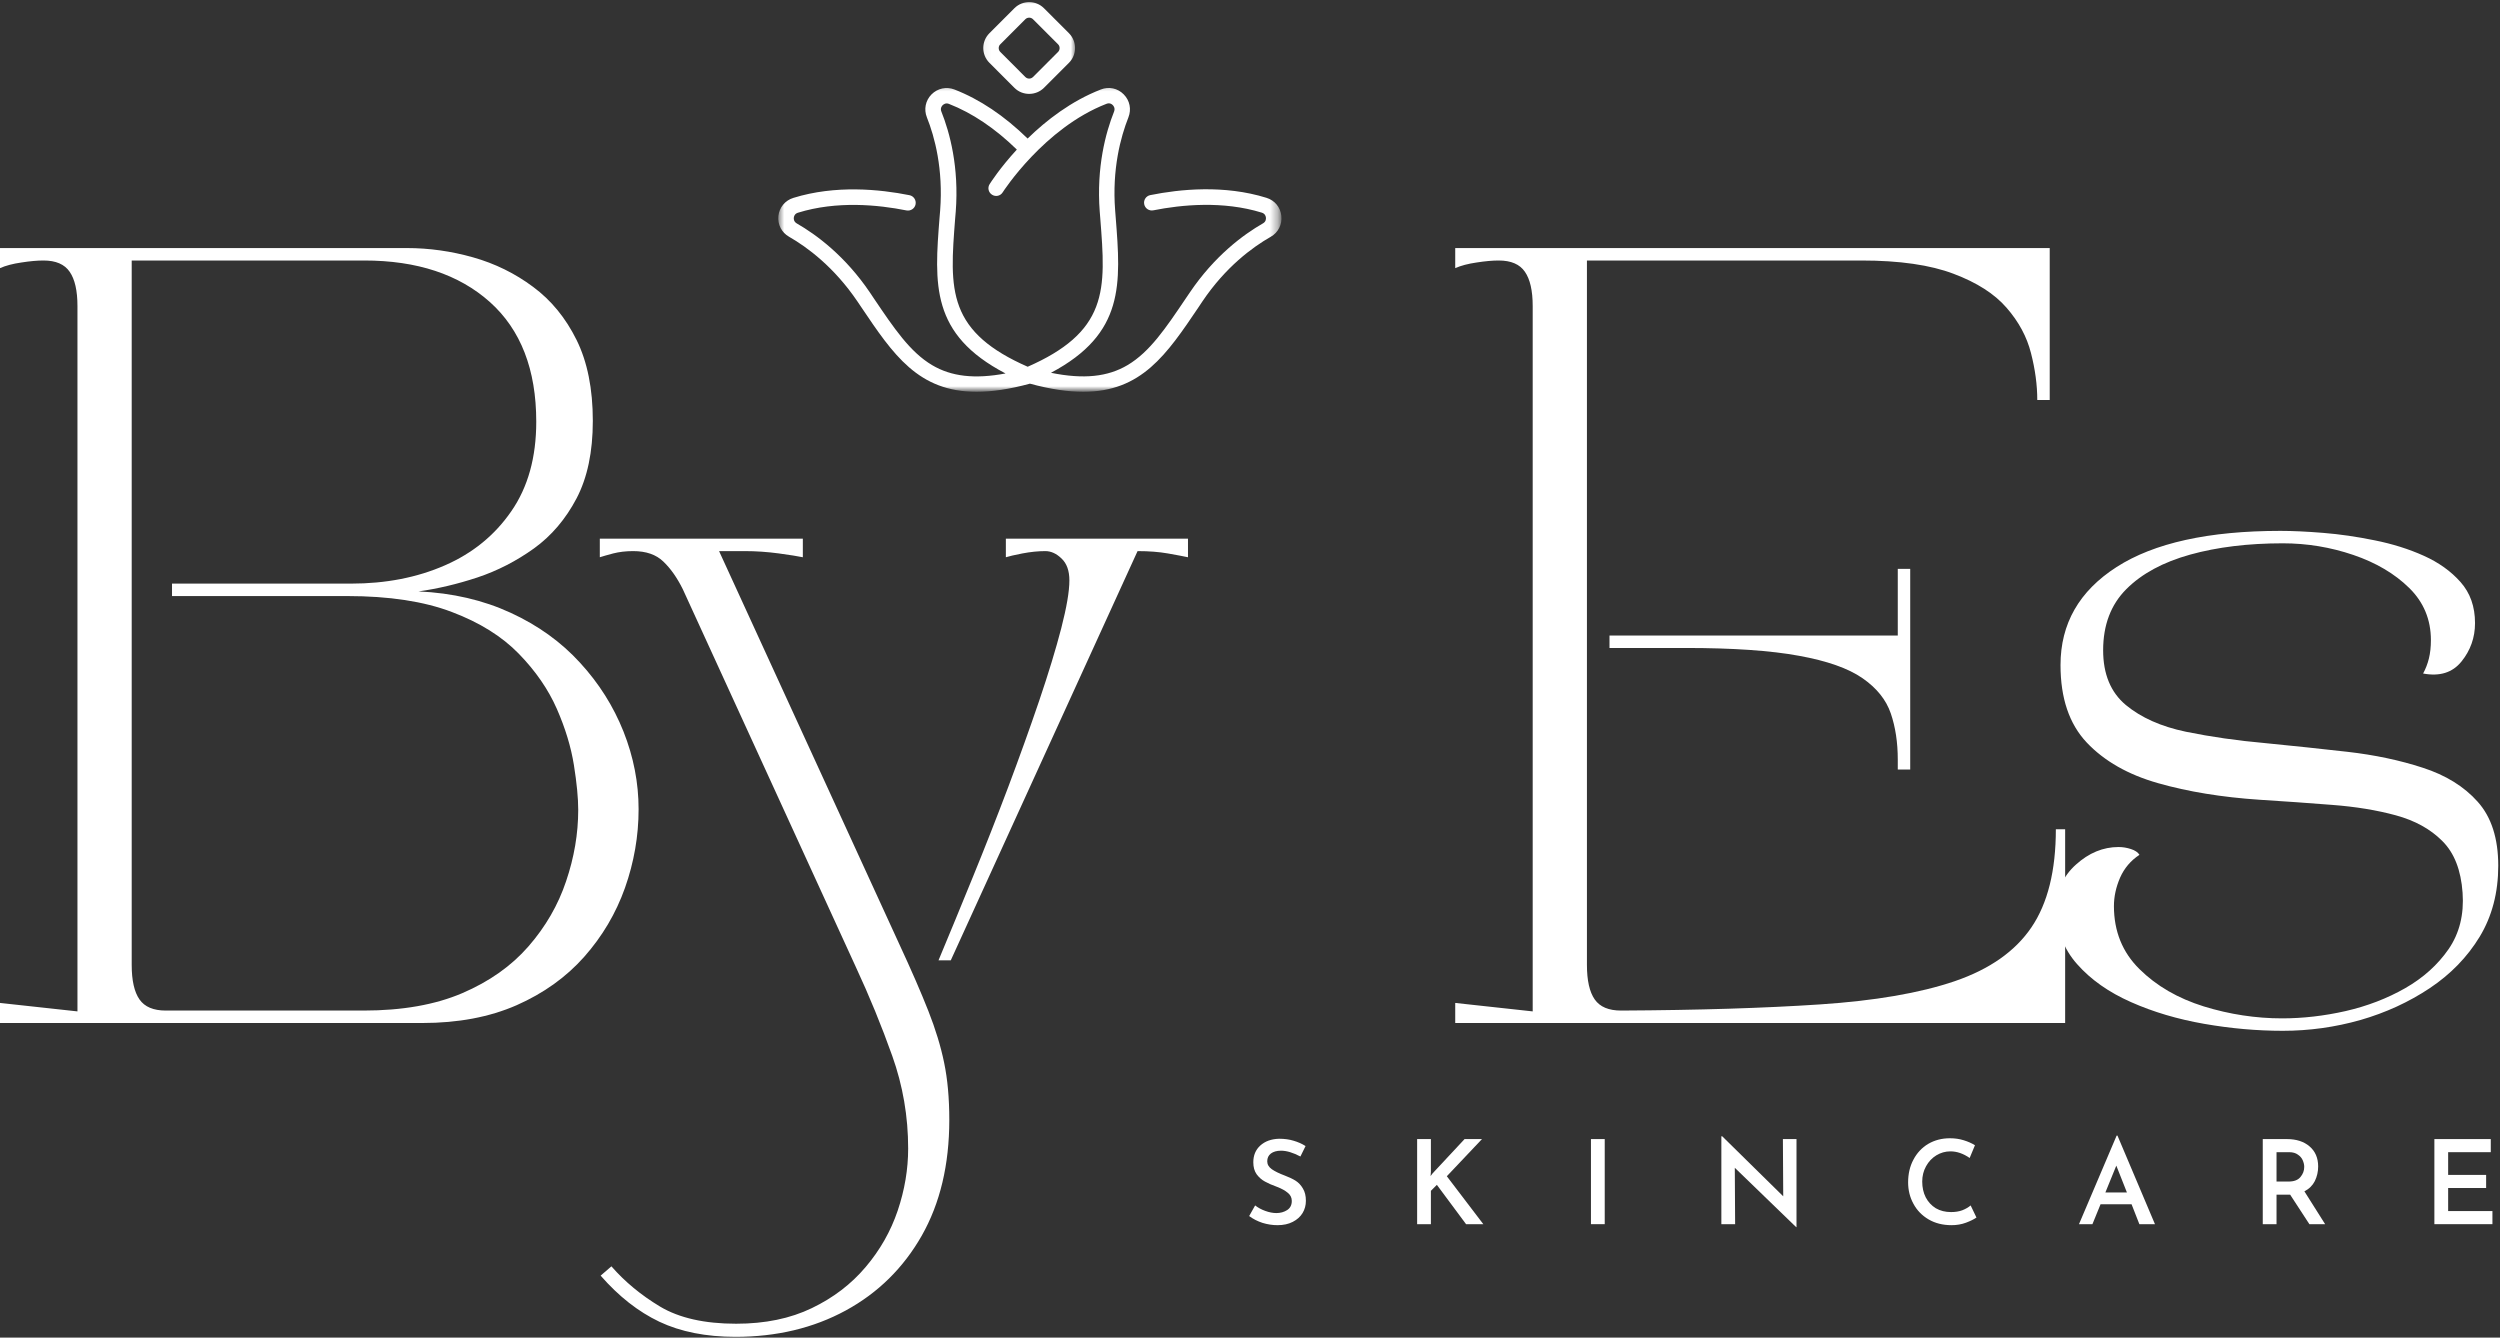 <svg width="314" height="168" viewBox="0 0 314 168" fill="none" xmlns="http://www.w3.org/2000/svg">
<rect x="0" y="0" width="314" height="168" fill="#333333" stroke="none"/>
<path d="M0 33.677V31.156H51.104C53.896 31.156 56.667 31.547 59.417 32.323C62.177 33.104 64.693 34.339 66.958 36.031C69.234 37.714 71.052 39.938 72.417 42.698C73.776 45.448 74.458 48.839 74.458 52.865C74.458 56.755 73.776 60 72.417 62.594C71.052 65.193 69.271 67.292 67.062 68.885C64.854 70.469 62.484 71.688 59.958 72.531C57.427 73.365 54.964 73.948 52.562 74.281C56.839 74.479 60.698 75.375 64.146 76.969C67.588 78.552 70.49 80.646 72.854 83.24C75.229 85.823 77.047 88.708 78.312 91.885C79.573 95.068 80.208 98.318 80.208 101.635C80.208 105 79.635 108.292 78.5 111.51C77.359 114.719 75.651 117.609 73.375 120.177C71.109 122.734 68.276 124.76 64.875 126.26C61.469 127.75 57.526 128.49 53.042 128.49H0V125.969L9.729 127.031V38.448C9.729 36.505 9.401 35.068 8.75 34.135C8.109 33.193 7.01 32.719 5.458 32.719C4.677 32.719 3.755 32.802 2.688 32.969C1.615 33.125 0.719 33.359 0 33.677ZM45.75 32.719H16.542V121.198C16.542 123.146 16.865 124.589 17.521 125.531C18.172 126.464 19.276 126.927 20.833 126.927H45.646C50.521 126.927 54.656 126.198 58.062 124.74C61.464 123.281 64.234 121.323 66.375 118.865C68.526 116.396 70.104 113.667 71.104 110.677C72.115 107.693 72.625 104.708 72.625 101.719C72.625 100.234 72.443 98.359 72.083 96.094C71.719 93.818 71.005 91.463 69.938 89.031C68.865 86.588 67.276 84.281 65.167 82.115C63.052 79.938 60.25 78.188 56.75 76.865C53.25 75.531 48.865 74.865 43.604 74.865H21.604V73.302H44.104C48.448 73.302 52.375 72.542 55.875 71.01C59.375 69.484 62.156 67.213 64.229 64.198C66.312 61.188 67.354 57.443 67.354 52.969C67.354 46.417 65.406 41.401 61.521 37.927C57.63 34.458 52.375 32.719 45.75 32.719Z" fill="white"/>
<path d="M75.336 67.656H100.836V69.99C100.253 69.865 99.242 69.708 97.815 69.51C96.383 69.318 94.961 69.219 93.544 69.219H90.315L112.898 118.469C114.466 121.844 115.701 124.688 116.607 126.99C117.508 129.281 118.169 131.448 118.586 133.49C119.013 135.542 119.232 137.932 119.232 140.656C119.232 146.292 118.076 151.141 115.773 155.198C113.466 159.25 110.284 162.385 106.232 164.594C102.174 166.802 97.555 167.906 92.378 167.906C88.669 167.906 85.482 167.271 82.815 166.01C80.159 164.745 77.701 162.813 75.44 160.219L76.794 159.052C78.487 160.995 80.529 162.682 82.919 164.115C85.32 165.542 88.503 166.26 92.461 166.26C96.096 166.26 99.263 165.604 101.961 164.302C104.654 163.01 106.904 161.292 108.711 159.156C110.529 157.016 111.878 154.646 112.753 152.052C113.628 149.453 114.065 146.854 114.065 144.26C114.065 140.229 113.398 136.349 112.065 132.615C110.742 128.891 109.211 125.151 107.461 121.385L85.753 73.99C85.044 72.562 84.232 71.406 83.315 70.531C82.409 69.656 81.148 69.219 79.523 69.219C78.607 69.219 77.773 69.318 77.023 69.51C76.284 69.708 75.721 69.865 75.336 69.99V67.656ZM119.419 120.615H117.878C119.237 117.365 120.674 113.88 122.19 110.156C123.716 106.422 125.195 102.656 126.628 98.865C128.055 95.062 129.357 91.443 130.523 88.01C131.69 84.568 132.612 81.531 133.294 78.906C133.971 76.271 134.315 74.271 134.315 72.906C134.315 71.688 133.987 70.771 133.336 70.156C132.695 69.531 132.013 69.219 131.294 69.219C130.388 69.219 129.43 69.318 128.419 69.51C127.419 69.708 126.721 69.865 126.336 69.99V67.656H149.211V69.99C148.628 69.865 147.779 69.708 146.669 69.51C145.57 69.318 144.305 69.219 142.878 69.219L119.419 120.615Z" fill="white"/>
<path d="M182.777 31.156H257.444V50.24H255.882C255.882 48.354 255.616 46.385 255.09 44.344C254.574 42.302 253.553 40.406 252.027 38.656C250.512 36.906 248.288 35.484 245.361 34.385C242.444 33.276 238.579 32.719 233.777 32.719H199.319V121.198C199.319 123.146 199.642 124.589 200.298 125.531C200.949 126.464 202.053 126.927 203.611 126.927C213.345 126.875 221.663 126.615 228.569 126.156C235.486 125.698 241.132 124.729 245.507 123.24C249.892 121.74 253.111 119.484 255.152 116.469C257.194 113.458 258.215 109.354 258.215 104.156H259.382V128.49H182.777V125.969L192.507 127.031V38.448C192.507 36.505 192.178 35.068 191.527 34.135C190.887 33.193 189.788 32.719 188.236 32.719C187.454 32.719 186.533 32.802 185.465 32.969C184.392 33.125 183.496 33.359 182.777 33.677V31.156ZM238.361 79.823V71.448H239.923V96.656H238.361V95.406C238.361 93.255 238.069 91.323 237.486 89.615C236.902 87.896 235.715 86.417 233.923 85.177C232.142 83.943 229.486 83.005 225.944 82.365C222.413 81.713 217.663 81.385 211.694 81.385H202.152V79.823H238.361Z" fill="white"/>
<path d="M286.717 129.469C283.478 129.469 280.186 129.178 276.842 128.594C273.509 128.011 270.447 127.105 267.655 125.865C264.863 124.631 262.603 123.042 260.884 121.094C259.16 119.152 258.301 116.818 258.301 114.094C258.301 111.886 259.113 110.053 260.738 108.594C262.363 107.126 264.145 106.386 266.092 106.386C266.603 106.386 267.118 106.469 267.634 106.636C268.16 106.803 268.52 107.048 268.717 107.365C267.618 108.089 266.806 109.048 266.28 110.24C265.764 111.438 265.509 112.626 265.509 113.803C265.509 116.969 266.577 119.61 268.717 121.719C270.853 123.834 273.551 125.396 276.801 126.407C280.051 127.407 283.327 127.907 286.634 127.907C289.228 127.907 291.889 127.605 294.613 126.99C297.332 126.365 299.827 125.407 302.092 124.115C304.368 122.813 306.186 121.173 307.551 119.199C308.91 117.214 309.493 114.86 309.301 112.136C309.103 109.292 308.259 107.126 306.759 105.636C305.27 104.136 303.327 103.063 300.926 102.407C298.535 101.756 295.863 101.318 292.905 101.094C289.957 100.86 286.926 100.646 283.801 100.449C279.061 100.131 274.811 99.438 271.051 98.365C267.285 97.297 264.301 95.594 262.092 93.261C259.895 90.928 258.801 87.688 258.801 83.532C258.801 78.339 261.145 74.235 265.842 71.219C270.551 68.193 277.41 66.678 286.426 66.678C287.926 66.678 289.707 66.761 291.78 66.928C293.863 67.094 296.02 67.407 298.259 67.865C300.493 68.313 302.551 68.959 304.426 69.803C306.311 70.652 307.853 71.756 309.051 73.115C310.259 74.48 310.863 76.193 310.863 78.261C310.863 80.084 310.29 81.693 309.155 83.094C308.03 84.485 306.426 84.985 304.342 84.594C304.66 84.011 304.905 83.381 305.072 82.699C305.238 82.022 305.322 81.256 305.322 80.407C305.322 77.813 304.41 75.626 302.592 73.844C300.77 72.053 298.431 70.672 295.572 69.699C292.723 68.73 289.77 68.24 286.717 68.24C282.368 68.24 278.493 68.714 275.092 69.657C271.686 70.605 269.014 72.047 267.072 73.99C265.124 75.938 264.155 78.501 264.155 81.678C264.155 84.667 265.103 86.959 267.009 88.553C268.926 90.136 271.436 91.256 274.551 91.907C277.676 92.547 281.02 93.027 284.592 93.344C288.02 93.678 291.436 94.042 294.842 94.428C298.259 94.818 301.41 95.485 304.301 96.428C307.186 97.36 309.488 98.782 311.197 100.699C312.915 102.615 313.78 105.298 313.78 108.74C313.78 112.115 312.999 115.089 311.447 117.657C309.889 120.214 307.801 122.365 305.176 124.115C302.551 125.865 299.645 127.199 296.467 128.115C293.285 129.016 290.035 129.469 286.717 129.469Z" fill="white"/>
<mask id="mask0_446_88" style="mask-type:luminance" maskUnits="userSpaceOnUse" x="97" y="10" width="64" height="39">
<path d="M97.731 10.365H160.652V49.001H97.731V10.365Z" fill="white"/>
</mask>
<g mask="url(#mask0_446_88)">
<path d="M160.938 27.11C160.823 26.026 160.104 25.162 159.063 24.844C153.781 23.198 148.219 23.75 144.474 24.506C143.948 24.61 143.604 25.125 143.714 25.651C143.818 26.183 144.333 26.521 144.86 26.417C148.38 25.714 153.604 25.198 158.485 26.709C158.906 26.839 158.99 27.193 159 27.334C159.016 27.474 159.016 27.834 158.641 28.047C156.162 29.469 152.547 32.131 149.427 36.756L148.943 37.469C146.412 41.224 144.417 44.193 141.636 45.849C139.136 47.339 136.094 47.657 132 46.823C141.271 41.907 140.787 35.662 140.13 27.287L140.063 26.428C139.662 21.24 140.755 17.204 141.729 14.74C142.125 13.73 141.906 12.626 141.141 11.855C140.38 11.079 139.276 10.844 138.266 11.24C134.537 12.688 131.412 15.115 129.068 17.401C126.141 14.542 123.057 12.475 119.875 11.24C118.865 10.855 117.766 11.089 117 11.855C116.24 12.626 116.016 13.73 116.417 14.74C117.401 17.204 118.479 21.23 118.083 26.428L118.011 27.287C117.354 35.709 116.86 41.98 126.297 46.907C122.401 47.636 119.49 47.292 117.073 45.86C114.292 44.209 112.297 41.24 109.761 37.485L109.281 36.766C106.156 32.141 102.542 29.48 100.068 28.058C99.693 27.834 99.683 27.485 99.703 27.344C99.714 27.204 99.797 26.849 100.219 26.719C105.115 25.198 110.323 25.724 113.844 26.428C114.375 26.532 114.891 26.193 114.995 25.667C115.099 25.136 114.761 24.62 114.229 24.516C110.49 23.766 104.927 23.214 99.646 24.855C98.609 25.172 97.886 26.053 97.766 27.12C97.651 28.198 98.167 29.198 99.104 29.735C101.406 31.053 104.761 33.542 107.682 37.844L108.167 38.563C112.188 44.537 115.333 49.209 122.656 49.209C124.573 49.209 126.776 48.891 129.36 48.188C131.943 48.891 134.136 49.209 136.057 49.209C143.38 49.209 146.526 44.537 150.552 38.563L151.031 37.844C153.943 33.526 157.302 31.053 159.615 29.735C160.552 29.198 161.057 28.188 160.938 27.11ZM129.078 46.063C124.323 43.974 121.662 41.636 120.485 38.526C119.339 35.511 119.62 31.943 119.969 27.428L120.042 26.568C120.464 21.006 119.302 16.678 118.235 14.011C118.068 13.6 118.292 13.318 118.396 13.214C118.505 13.11 118.787 12.886 119.182 13.047C122.104 14.188 124.979 16.115 127.714 18.787C125.604 21.079 124.406 22.954 124.302 23.12C124.005 23.579 124.146 24.172 124.604 24.459C125.063 24.75 125.662 24.61 125.943 24.151C125.99 24.068 131.156 16.068 138.979 13.037C139.391 12.876 139.672 13.094 139.766 13.204C139.875 13.308 140.083 13.589 139.932 14.001C138.875 16.651 137.703 20.995 138.125 26.558L138.193 27.412C138.547 31.933 138.828 35.501 137.677 38.516C136.495 41.636 133.828 43.974 129.078 46.063Z" fill="white"/>
</g>
<mask id="mask1_446_88" style="mask-type:luminance" maskUnits="userSpaceOnUse" x="123" y="0" width="13" height="14">
<path d="M123.062 0H135.063V13.031H123.062V0Z" fill="white"/>
</mask>
<g mask="url(#mask1_446_88)">
<path d="M127.411 11.031C127.927 11.547 128.594 11.792 129.266 11.792C129.932 11.792 130.615 11.537 131.12 11.031L134.266 7.885C134.755 7.391 135.026 6.734 135.026 6.031C135.026 5.328 134.755 4.672 134.266 4.177L131.12 1.031C130.099 0.01 128.432 0.01 127.411 1.031L124.266 4.177C123.245 5.198 123.245 6.865 124.266 7.885L127.411 11.031ZM125.641 5.562L128.781 2.417C128.911 2.286 129.089 2.219 129.266 2.219C129.443 2.219 129.615 2.286 129.745 2.417L132.891 5.562C133.021 5.693 133.089 5.854 133.089 6.042C133.089 6.219 133.021 6.396 132.891 6.526L129.745 9.672C129.474 9.938 129.052 9.938 128.781 9.672L125.641 6.526C125.51 6.396 125.438 6.229 125.438 6.042C125.438 5.854 125.51 5.677 125.641 5.562Z" fill="white"/>
</g>
<path d="M163.332 145.257C162.415 144.772 161.603 144.527 160.895 144.527C160.363 144.527 159.941 144.647 159.624 144.882C159.316 145.121 159.165 145.444 159.165 145.861C159.165 146.251 159.358 146.585 159.749 146.861C160.134 147.126 160.676 147.392 161.374 147.652C161.9 147.85 162.353 148.064 162.728 148.298C163.103 148.538 163.405 148.861 163.645 149.277C163.895 149.684 164.02 150.194 164.02 150.819C164.02 151.392 163.879 151.902 163.603 152.361C163.322 152.819 162.915 153.189 162.374 153.465C161.832 153.746 161.191 153.882 160.457 153.882C159.816 153.882 159.186 153.783 158.561 153.59C157.936 153.382 157.379 153.1 156.895 152.736L157.645 151.402C158.004 151.684 158.426 151.913 158.915 152.09C159.415 152.272 159.879 152.361 160.311 152.361C160.822 152.361 161.275 152.236 161.665 151.986C162.051 151.736 162.249 151.355 162.249 150.84C162.249 150.423 162.082 150.085 161.749 149.819C161.426 149.543 160.978 149.293 160.395 149.069C159.78 148.85 159.275 148.626 158.874 148.402C158.467 148.184 158.124 147.876 157.832 147.486C157.551 147.085 157.415 146.585 157.415 145.986C157.415 145.111 157.707 144.413 158.29 143.882C158.884 143.34 159.671 143.059 160.645 143.027C161.337 143.027 161.947 143.111 162.478 143.277C163.02 143.434 163.52 143.652 163.978 143.944L163.332 145.257Z" fill="white"/>
<path d="M179.68 147.714L179.93 147.381L183.951 143.068H186.138L181.721 147.735L186.305 153.756H184.138L180.471 148.818L179.721 149.568V153.756H177.992V143.068H179.721V147.173L179.68 147.714Z" fill="white"/>
<path d="M201.553 143.068V153.756H199.824V143.068H201.553Z" fill="white"/>
<path d="M225.641 143.069V154.132H225.599L217.891 146.673L217.932 153.757H216.203V142.715H216.307L223.974 150.257L223.932 143.069H225.641Z" fill="white"/>
<path d="M248.243 152.923C247.921 153.147 247.483 153.361 246.931 153.569C246.374 153.777 245.77 153.882 245.118 153.882C244.02 153.882 243.056 153.642 242.223 153.152C241.4 152.668 240.77 152.017 240.327 151.194C239.879 150.376 239.66 149.48 239.66 148.507C239.66 147.439 239.879 146.486 240.327 145.652C240.77 144.809 241.389 144.147 242.181 143.673C242.983 143.204 243.895 142.965 244.91 142.965C245.535 142.965 246.108 143.048 246.639 143.215C247.181 143.382 247.65 143.59 248.056 143.84L247.389 145.444C246.598 144.892 245.79 144.611 244.973 144.611C244.348 144.611 243.754 144.777 243.202 145.111C242.66 145.444 242.228 145.902 241.91 146.486C241.587 147.069 241.431 147.71 241.431 148.402C241.431 149.142 241.577 149.798 241.868 150.382C242.171 150.965 242.598 151.423 243.139 151.757C243.691 152.079 244.332 152.236 245.056 152.236C245.582 152.236 246.056 152.163 246.473 152.007C246.889 151.84 247.233 151.642 247.514 151.402L248.243 152.923Z" fill="white"/>
<path d="M267.725 151.256H263.829L262.809 153.756H261.121L265.85 142.631H265.954L270.663 153.756H268.704L267.725 151.256ZM267.142 149.777L265.809 146.402L264.434 149.777H267.142Z" fill="white"/>
<path d="M290.057 153.756L287.641 150.048H285.932V153.756H284.203V143.068H287.224C288.417 143.068 289.37 143.376 290.078 143.985C290.797 144.6 291.161 145.438 291.161 146.506C291.161 147.162 291.021 147.771 290.745 148.339C290.464 148.896 290.026 149.329 289.432 149.631L292.036 153.756H290.057ZM285.932 148.402H287.453C288.13 148.402 288.625 148.214 288.932 147.839C289.25 147.464 289.411 147.042 289.411 146.568C289.411 146.292 289.349 146.016 289.224 145.735C289.109 145.459 288.911 145.225 288.62 145.027C288.339 144.818 287.974 144.714 287.516 144.714H285.932V148.402Z" fill="white"/>
<path d="M312.841 143.068V144.714H307.487V147.568H312.258V149.214H307.487V152.11H313.049V153.756H305.758V143.068H312.841Z" fill="white"/>
</svg>
